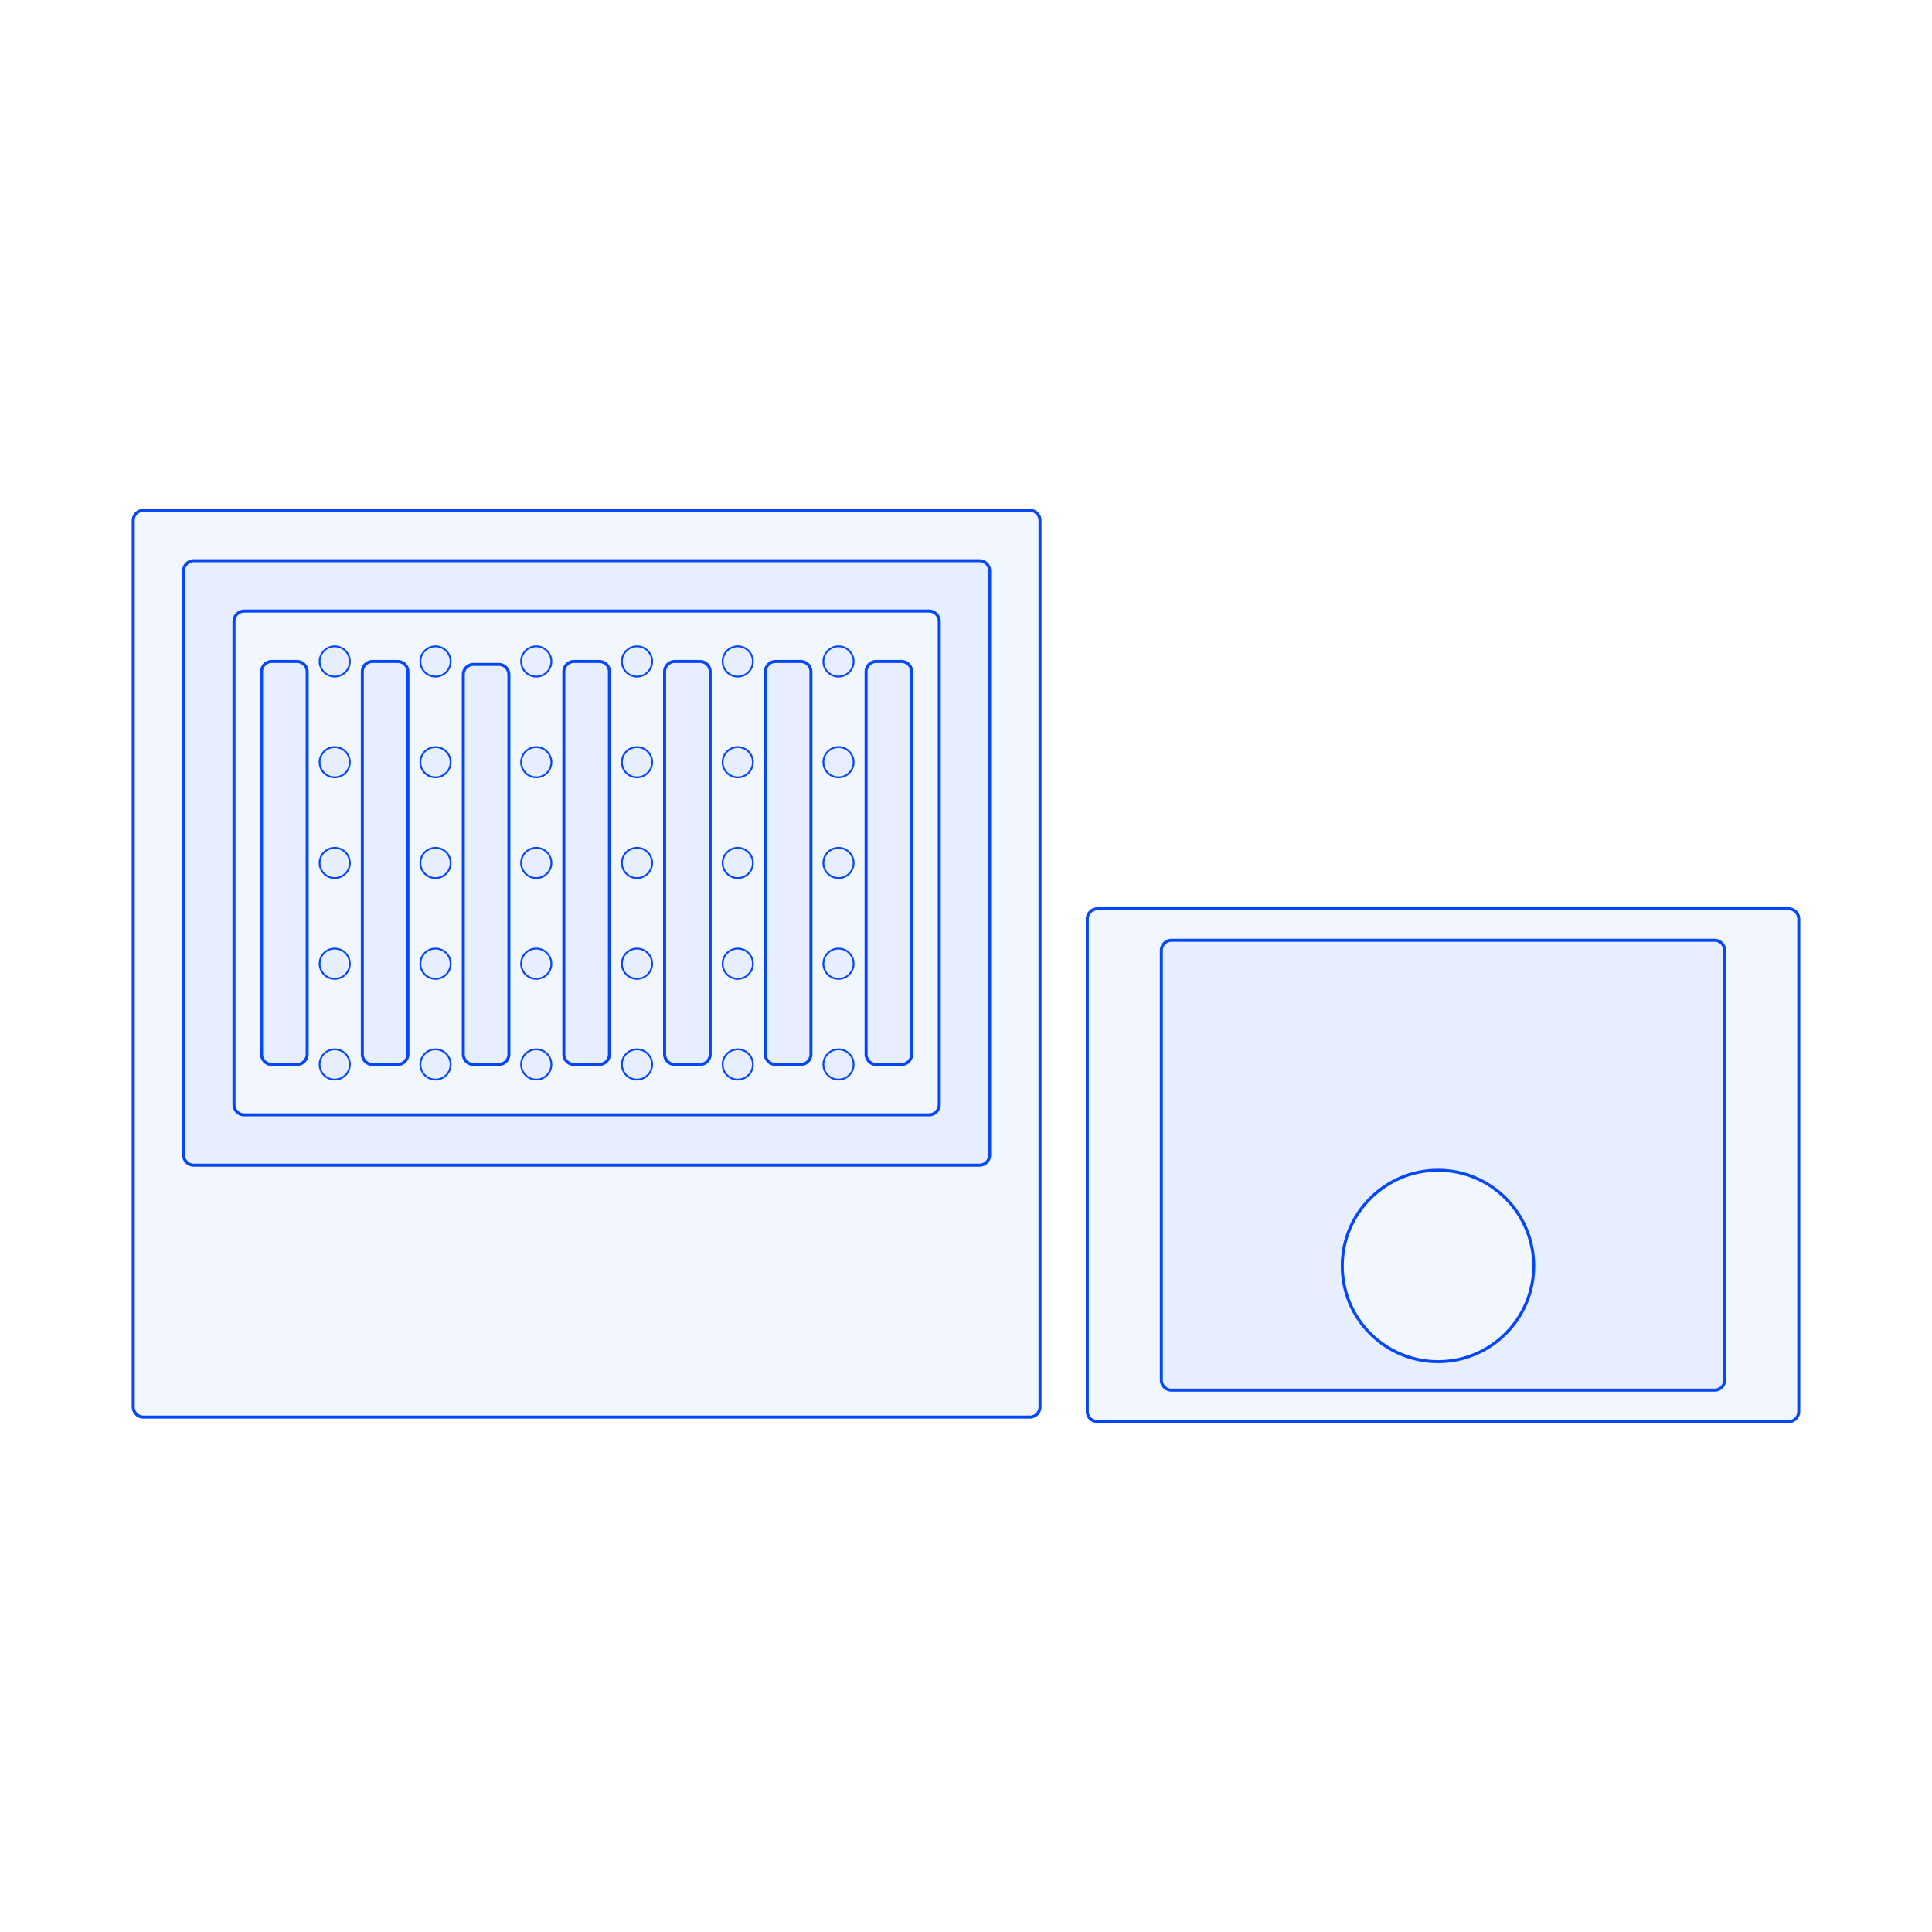 <?xml version="1.0" encoding="utf-8"?>
<svg xmlns="http://www.w3.org/2000/svg" xmlns:shaper="http://www.shapertools.com/namespaces/shaper" width="958.782mm" height="958.782mm" viewBox="-66.123 -703.253 958.782 958.782"> <g id="sg-8e8f4ef8-ecee-424d-ac5a-090387bc6d8b" transform="matrix(1 0 0 1 225 -225)">
  <path id="basePath-sg-8e8f4ef8-ecee-424d-ac5a-090387bc6d8b-pg-4d753474-8cdb-4617-8d82-e640e8aa6c10" stroke="#0546F6" fill="#2C65FF" fill-opacity="0.06" stroke-width="1.5" vector-effect="non-scaling-stroke" transform="matrix(1 0 0 1 0 0)" d="M -219.92 -225 L 219.92 -225 A 5.08 5.08 0 0 1 225 -219.92 L 225 219.92 A 5.08 5.08 0 0 1 219.92 225 L -219.92 225 A 5.08 5.08 0 0 1 -225 219.92 L -225 -219.92 A 5.08 5.08 0 0 1 -219.92 -225 Z"/>
</g>
<g id="sg-794e7b05-8a2e-4e68-bd8d-85faae68a7e7" transform="matrix(1 0 0 1 100 -375)">
  <path id="basePath-sg-794e7b05-8a2e-4e68-bd8d-85faae68a7e7-pg-728a463f-13ca-4e0f-8b64-17b15827efe5" stroke="#0546F6" fill="#2C65FF" fill-opacity="0.06" stroke-width="1.5" vector-effect="non-scaling-stroke" transform="matrix(0.591 0 0 0.591 0 0)" d="M 12.7 0 A 12.7 12.7 0 0 1 0 12.7 A 12.7 12.7 0 0 1 -12.7 0 A 12.7 12.7 0 0 1 0 -12.7 A 12.7 12.7 0 0 1 12.7 0 Z"/>
</g>
<g id="sg-5a1362ea-2a82-47e7-81c9-8ad01c332741" transform="matrix(1 0 0 1 100 -325)">
  <path id="basePath-sg-5a1362ea-2a82-47e7-81c9-8ad01c332741-pg-cd4d2fd6-d2cc-474e-bc5b-65e896c441b1" stroke="#0546F6" fill="#2C65FF" fill-opacity="0.06" stroke-width="1.5" vector-effect="non-scaling-stroke" transform="matrix(0.591 0 0 0.591 0 0)" d="M 12.7 0 A 12.7 12.7 0 0 1 0 12.7 A 12.7 12.7 0 0 1 -12.7 0 A 12.7 12.7 0 0 1 0 -12.7 A 12.7 12.7 0 0 1 12.7 0 Z"/>
</g>
<g id="sg-7ea57d66-a086-4404-a253-083f3624dfe4" transform="matrix(1 0 0 1 150 -375)">
  <path id="basePath-sg-7ea57d66-a086-4404-a253-083f3624dfe4-pg-2174d1de-dcb7-40b8-b953-85032444fa88" stroke="#0546F6" fill="#2C65FF" fill-opacity="0.06" stroke-width="1.5" vector-effect="non-scaling-stroke" transform="matrix(0.591 0 0 0.591 0 0)" d="M 12.7 0 A 12.7 12.7 0 0 1 0 12.7 A 12.7 12.7 0 0 1 -12.7 0 A 12.7 12.7 0 0 1 0 -12.7 A 12.7 12.7 0 0 1 12.7 0 Z"/>
</g>
<g id="sg-24149cab-3429-4478-ba32-de8693da61c6" transform="matrix(1 0 0 1 150 -325)">
  <path id="basePath-sg-24149cab-3429-4478-ba32-de8693da61c6-pg-861e0c63-ded7-4c17-b39d-e5849391c50e" stroke="#0546F6" fill="#2C65FF" fill-opacity="0.06" stroke-width="1.5" vector-effect="non-scaling-stroke" transform="matrix(0.591 0 0 0.591 0 0)" d="M 12.7 0 A 12.7 12.7 0 0 1 0 12.7 A 12.7 12.7 0 0 1 -12.7 0 A 12.7 12.7 0 0 1 0 -12.7 A 12.7 12.7 0 0 1 12.7 0 Z"/>
</g>
<g id="sg-735aedd2-f337-45ed-a3a2-4e6abbf849aa" transform="matrix(1 0 0 1 200 -375)">
  <path id="basePath-sg-735aedd2-f337-45ed-a3a2-4e6abbf849aa-pg-f96eb2df-1324-4046-8e5f-07574f545e84" stroke="#0546F6" fill="#2C65FF" fill-opacity="0.06" stroke-width="1.5" vector-effect="non-scaling-stroke" transform="matrix(0.591 0 0 0.591 0 0)" d="M 12.7 0 A 12.7 12.7 0 0 1 0 12.7 A 12.7 12.7 0 0 1 -12.7 0 A 12.7 12.7 0 0 1 0 -12.7 A 12.7 12.7 0 0 1 12.7 0 Z"/>
</g>
<g id="sg-828c84ec-5ebe-4434-929f-33641c983b9b" transform="matrix(1 0 0 1 250 -375)">
  <path id="basePath-sg-828c84ec-5ebe-4434-929f-33641c983b9b-pg-d58ad401-9d48-4813-b8d3-f2fe5a763215" stroke="#0546F6" fill="#2C65FF" fill-opacity="0.06" stroke-width="1.5" vector-effect="non-scaling-stroke" transform="matrix(0.591 0 0 0.591 0 0)" d="M 12.7 0 A 12.7 12.7 0 0 1 0 12.7 A 12.7 12.7 0 0 1 -12.7 0 A 12.7 12.7 0 0 1 0 -12.7 A 12.7 12.7 0 0 1 12.7 0 Z"/>
</g>
<g id="sg-316b3db4-664b-4c43-83b0-80bd1cd3b25d" transform="matrix(1 0 0 1 200 -325)">
  <path id="basePath-sg-316b3db4-664b-4c43-83b0-80bd1cd3b25d-pg-570ce387-5b37-4e2a-996b-d05454988a22" stroke="#0546F6" fill="#2C65FF" fill-opacity="0.06" stroke-width="1.5" vector-effect="non-scaling-stroke" transform="matrix(0.591 0 0 0.591 0 0)" d="M 12.7 0 A 12.7 12.7 0 0 1 0 12.7 A 12.7 12.7 0 0 1 -12.7 0 A 12.7 12.7 0 0 1 0 -12.7 A 12.7 12.7 0 0 1 12.7 0 Z"/>
</g>
<g id="sg-3888eea3-05ac-4139-91f8-1291e5b7be1a" transform="matrix(1 0 0 1 250 -325)">
  <path id="basePath-sg-3888eea3-05ac-4139-91f8-1291e5b7be1a-pg-24bc4c54-7e80-47fe-809c-599b1177b7cb" stroke="#0546F6" fill="#2C65FF" fill-opacity="0.06" stroke-width="1.5" vector-effect="non-scaling-stroke" transform="matrix(0.591 0 0 0.591 0 0)" d="M 12.7 0 A 12.7 12.7 0 0 1 0 12.7 A 12.7 12.7 0 0 1 -12.7 0 A 12.7 12.7 0 0 1 0 -12.7 A 12.7 12.7 0 0 1 12.7 0 Z"/>
</g>
<g id="sg-920f310b-8e12-47de-8d93-b04ec1fac679" transform="matrix(1 0 0 1 300 -375)">
  <path id="basePath-sg-920f310b-8e12-47de-8d93-b04ec1fac679-pg-e1dd7aee-c2be-4fea-8e56-cbf14bd170fe" stroke="#0546F6" fill="#2C65FF" fill-opacity="0.06" stroke-width="1.5" vector-effect="non-scaling-stroke" transform="matrix(0.591 0 0 0.591 0 0)" d="M 12.7 0 A 12.7 12.7 0 0 1 0 12.7 A 12.7 12.7 0 0 1 -12.7 0 A 12.7 12.7 0 0 1 0 -12.7 A 12.7 12.7 0 0 1 12.7 0 Z"/>
</g>
<g id="sg-a5e05521-7aa0-403f-b595-c369470b341a" transform="matrix(1 0 0 1 300 -325)">
  <path id="basePath-sg-a5e05521-7aa0-403f-b595-c369470b341a-pg-62892e42-781b-4e14-87af-51e6a4dc7a79" stroke="#0546F6" fill="#2C65FF" fill-opacity="0.06" stroke-width="1.5" vector-effect="non-scaling-stroke" transform="matrix(0.591 0 0 0.591 0 0)" d="M 12.7 0 A 12.7 12.7 0 0 1 0 12.7 A 12.7 12.7 0 0 1 -12.7 0 A 12.7 12.7 0 0 1 0 -12.7 A 12.7 12.7 0 0 1 12.7 0 Z"/>
</g>
<g id="sg-f04f5532-65c6-4900-85ec-7e919db55097" transform="matrix(1 0 0 1 300 -275)">
  <path id="basePath-sg-f04f5532-65c6-4900-85ec-7e919db55097-pg-77d94a26-4837-4eca-a9eb-b01a58828c0d" stroke="#0546F6" fill="#2C65FF" fill-opacity="0.06" stroke-width="1.5" vector-effect="non-scaling-stroke" transform="matrix(0.591 0 0 0.591 0 0)" d="M 12.7 0 A 12.7 12.7 0 0 1 0 12.7 A 12.7 12.7 0 0 1 -12.7 0 A 12.7 12.7 0 0 1 0 -12.7 A 12.7 12.7 0 0 1 12.7 0 Z"/>
</g>
<g id="sg-31d73958-3ab3-4eaf-aa9e-fdaf67c7e243" transform="matrix(1 0 0 1 250 -275)">
  <path id="basePath-sg-31d73958-3ab3-4eaf-aa9e-fdaf67c7e243-pg-1240f274-54af-4576-aff7-b8cd134f4b31" stroke="#0546F6" fill="#2C65FF" fill-opacity="0.06" stroke-width="1.5" vector-effect="non-scaling-stroke" transform="matrix(0.591 0 0 0.591 0 0)" d="M 12.7 0 A 12.7 12.7 0 0 1 0 12.7 A 12.7 12.7 0 0 1 -12.7 0 A 12.7 12.7 0 0 1 0 -12.7 A 12.7 12.7 0 0 1 12.7 0 Z"/>
</g>
<g id="sg-ba5ec520-6572-42f6-bce5-4c48b2a20b89" transform="matrix(1 0 0 1 200 -275)">
  <path id="basePath-sg-ba5ec520-6572-42f6-bce5-4c48b2a20b89-pg-402eaa0c-2463-456d-8d03-2f4a8f7ed091" stroke="#0546F6" fill="#2C65FF" fill-opacity="0.06" stroke-width="1.5" vector-effect="non-scaling-stroke" transform="matrix(0.591 0 0 0.591 0 0)" d="M 12.7 0 A 12.7 12.7 0 0 1 0 12.7 A 12.7 12.7 0 0 1 -12.7 0 A 12.7 12.7 0 0 1 0 -12.7 A 12.7 12.7 0 0 1 12.7 0 Z"/>
</g>
<g id="sg-ffbad602-b438-4897-8f27-022df7b16062" transform="matrix(1 0 0 1 150 -275)">
  <path id="basePath-sg-ffbad602-b438-4897-8f27-022df7b16062-pg-83d56f8d-9d1d-4b2c-a615-1f264187795a" stroke="#0546F6" fill="#2C65FF" fill-opacity="0.06" stroke-width="1.5" vector-effect="non-scaling-stroke" transform="matrix(0.591 0 0 0.591 0 0)" d="M 12.7 0 A 12.7 12.7 0 0 1 0 12.7 A 12.7 12.7 0 0 1 -12.7 0 A 12.7 12.7 0 0 1 0 -12.7 A 12.7 12.7 0 0 1 12.7 0 Z"/>
</g>
<g id="sg-405e48e3-5113-49fd-b1f6-442499076e97" transform="matrix(1 0 0 1 100 -275)">
  <path id="basePath-sg-405e48e3-5113-49fd-b1f6-442499076e97-pg-2fcf4972-b23d-4dd2-af89-21a17e617cf1" stroke="#0546F6" fill="#2C65FF" fill-opacity="0.06" stroke-width="1.5" vector-effect="non-scaling-stroke" transform="matrix(0.591 0 0 0.591 0 0)" d="M 12.7 0 A 12.7 12.7 0 0 1 0 12.7 A 12.7 12.7 0 0 1 -12.7 0 A 12.7 12.7 0 0 1 0 -12.7 A 12.7 12.7 0 0 1 12.7 0 Z"/>
</g>
<g id="sg-cff91b54-caf7-4bac-b18a-8dbb614b00ed" transform="matrix(1 0 0 1 350 -375)">
  <path id="basePath-sg-cff91b54-caf7-4bac-b18a-8dbb614b00ed-pg-13cfce6e-3fea-4eed-b2b2-cc09d263604f" stroke="#0546F6" fill="#2C65FF" fill-opacity="0.06" stroke-width="1.5" vector-effect="non-scaling-stroke" transform="matrix(0.591 0 0 0.591 0 0)" d="M 12.7 0 A 12.7 12.7 0 0 1 0 12.7 A 12.7 12.7 0 0 1 -12.7 0 A 12.7 12.7 0 0 1 0 -12.7 A 12.7 12.7 0 0 1 12.7 0 Z"/>
</g>
<g id="sg-e03b04f2-40dd-4fb7-a5ba-fee71847067c" transform="matrix(1 0 0 1 350 -275)">
  <path id="basePath-sg-e03b04f2-40dd-4fb7-a5ba-fee71847067c-pg-602b5619-6cf4-4ee1-8aaf-a74b0c719105" stroke="#0546F6" fill="#2C65FF" fill-opacity="0.06" stroke-width="1.5" vector-effect="non-scaling-stroke" transform="matrix(0.591 0 0 0.591 0 0)" d="M 12.7 0 A 12.7 12.7 0 0 1 0 12.7 A 12.7 12.7 0 0 1 -12.7 0 A 12.7 12.7 0 0 1 0 -12.7 A 12.7 12.7 0 0 1 12.7 0 Z"/>
</g>
<g id="sg-147dd89b-7556-40e6-b52a-dc9740cb43c1" transform="matrix(1 0 0 1 350 -225)">
  <path id="basePath-sg-147dd89b-7556-40e6-b52a-dc9740cb43c1-pg-f4df1498-e350-4716-b6c2-c03cca96ce51" stroke="#0546F6" fill="#2C65FF" fill-opacity="0.06" stroke-width="1.5" vector-effect="non-scaling-stroke" transform="matrix(0.591 0 0 0.591 0 0)" d="M 12.7 0 A 12.7 12.7 0 0 1 0 12.7 A 12.7 12.7 0 0 1 -12.7 0 A 12.7 12.7 0 0 1 0 -12.7 A 12.7 12.7 0 0 1 12.7 0 Z"/>
</g>
<g id="sg-ebeebf10-1e48-4ae2-9768-77ce80d9dccf" transform="matrix(1 0 0 1 350 -175)">
  <path id="basePath-sg-ebeebf10-1e48-4ae2-9768-77ce80d9dccf-pg-7f31b171-0107-434a-ae71-74d10b8ab112" stroke="#0546F6" fill="#2C65FF" fill-opacity="0.06" stroke-width="1.5" vector-effect="non-scaling-stroke" transform="matrix(0.591 0 0 0.591 0 0)" d="M 12.7 0 A 12.7 12.7 0 0 1 0 12.7 A 12.7 12.7 0 0 1 -12.7 0 A 12.7 12.7 0 0 1 0 -12.7 A 12.7 12.7 0 0 1 12.7 0 Z"/>
</g>
<g id="sg-d54e1025-f299-4ea8-b546-0f1a57a3ea13" transform="matrix(1 0 0 1 250 -225)">
  <path id="basePath-sg-d54e1025-f299-4ea8-b546-0f1a57a3ea13-pg-5bde1a1e-e9b0-420e-97eb-9300c8dae90d" stroke="#0546F6" fill="#2C65FF" fill-opacity="0.06" stroke-width="1.5" vector-effect="non-scaling-stroke" transform="matrix(0.591 0 0 0.591 0 0)" d="M 12.7 0 A 12.7 12.7 0 0 1 0 12.7 A 12.7 12.7 0 0 1 -12.7 0 A 12.7 12.7 0 0 1 0 -12.7 A 12.7 12.7 0 0 1 12.7 0 Z"/>
</g>
<g id="sg-0c2894e7-56fb-4013-8af8-8e67d67c24bd" transform="matrix(1 0 0 1 200 -225)">
  <path id="basePath-sg-0c2894e7-56fb-4013-8af8-8e67d67c24bd-pg-afef07d5-a184-4b83-9f4e-f45d7d9c24db" stroke="#0546F6" fill="#2C65FF" fill-opacity="0.06" stroke-width="1.5" vector-effect="non-scaling-stroke" transform="matrix(0.591 0 0 0.591 0 0)" d="M 12.7 0 A 12.7 12.7 0 0 1 0 12.7 A 12.7 12.7 0 0 1 -12.7 0 A 12.7 12.7 0 0 1 0 -12.7 A 12.7 12.7 0 0 1 12.7 0 Z"/>
</g>
<g id="sg-fb42dbc4-6629-4eb6-804b-ebbd43f976f9" transform="matrix(1 0 0 1 300 -225)">
  <path id="basePath-sg-fb42dbc4-6629-4eb6-804b-ebbd43f976f9-pg-8cdb1aa9-e37b-4fee-8124-8380d6a92ad9" stroke="#0546F6" fill="#2C65FF" fill-opacity="0.06" stroke-width="1.5" vector-effect="non-scaling-stroke" transform="matrix(0.591 0 0 0.591 0 0)" d="M 12.7 0 A 12.7 12.7 0 0 1 0 12.7 A 12.7 12.7 0 0 1 -12.7 0 A 12.7 12.7 0 0 1 0 -12.7 A 12.7 12.7 0 0 1 12.7 0 Z"/>
</g>
<g id="sg-58fa5a10-15e2-4e06-8b4a-b6c15d49c489" transform="matrix(1 0 0 1 150 -225)">
  <path id="basePath-sg-58fa5a10-15e2-4e06-8b4a-b6c15d49c489-pg-306c43a5-5ff5-4871-8c05-ae581753e265" stroke="#0546F6" fill="#2C65FF" fill-opacity="0.06" stroke-width="1.5" vector-effect="non-scaling-stroke" transform="matrix(0.591 0 0 0.591 0 0)" d="M 12.7 0 A 12.7 12.7 0 0 1 0 12.7 A 12.7 12.7 0 0 1 -12.7 0 A 12.7 12.7 0 0 1 0 -12.7 A 12.7 12.7 0 0 1 12.7 0 Z"/>
</g>
<g id="sg-2f7100bc-2f61-4e26-adb7-d8885240d966" transform="matrix(1 0 0 1 100 -225)">
  <path id="basePath-sg-2f7100bc-2f61-4e26-adb7-d8885240d966-pg-4ba461c5-39b8-46c8-b8d6-4cbef92c4c7d" stroke="#0546F6" fill="#2C65FF" fill-opacity="0.06" stroke-width="1.5" vector-effect="non-scaling-stroke" transform="matrix(0.591 0 0 0.591 0 0)" d="M 12.7 0 A 12.7 12.7 0 0 1 0 12.7 A 12.7 12.7 0 0 1 -12.7 0 A 12.7 12.7 0 0 1 0 -12.7 A 12.7 12.7 0 0 1 12.7 0 Z"/>
</g>
<g id="sg-4f6c2feb-2186-41fb-b3b3-0c2d35d792df" transform="matrix(1 0 0 1 225 -275)">
  <path id="basePath-sg-4f6c2feb-2186-41fb-b3b3-0c2d35d792df-pg-640d3b6f-faed-4ea9-b71e-0c1f0d937f95" stroke="#0546F6" fill="#2C65FF" fill-opacity="0.06" stroke-width="1.5" vector-effect="non-scaling-stroke" transform="matrix(1 0 0 1 0 0)" d="M -6.235 -100 L 6.235 -100 A 5.08 5.08 0 0 1 11.315 -94.92 L 11.315 94.92 A 5.08 5.08 0 0 1 6.235 100 L -6.235 100 A 5.08 5.08 0 0 1 -11.315 94.92 L -11.315 -94.92 A 5.08 5.08 0 0 1 -6.235 -100 Z"/>
</g>
<g id="sg-7b791384-092e-44c9-91c7-54982be4f7ae" transform="matrix(1 0 0 1 275 -275)">
  <path id="basePath-sg-7b791384-092e-44c9-91c7-54982be4f7ae-pg-1eae9f6c-34fc-4412-a789-2f9e584c474c" stroke="#0546F6" fill="#2C65FF" fill-opacity="0.06" stroke-width="1.5" vector-effect="non-scaling-stroke" transform="matrix(1 0 0 1 0 0)" d="M -6.235 -100 L 6.235 -100 A 5.08 5.08 0 0 1 11.315 -94.92 L 11.315 94.92 A 5.08 5.08 0 0 1 6.235 100 L -6.235 100 A 5.08 5.08 0 0 1 -11.315 94.92 L -11.315 -94.92 A 5.08 5.08 0 0 1 -6.235 -100 Z"/>
</g>
<g id="sg-f1d74333-3476-4e46-8d44-8a6e85ddcd79" transform="matrix(1 0 0 1 325 -275)">
  <path id="basePath-sg-f1d74333-3476-4e46-8d44-8a6e85ddcd79-pg-f9f1ef49-afc3-40bd-bc55-e3f9fd97bc4a" stroke="#0546F6" fill="#2C65FF" fill-opacity="0.06" stroke-width="1.5" vector-effect="non-scaling-stroke" transform="matrix(1 0 0 1 0 0)" d="M -6.235 -100 L 6.235 -100 A 5.08 5.08 0 0 1 11.315 -94.92 L 11.315 94.92 A 5.08 5.08 0 0 1 6.235 100 L -6.235 100 A 5.08 5.08 0 0 1 -11.315 94.92 L -11.315 -94.92 A 5.08 5.08 0 0 1 -6.235 -100 Z"/>
</g>
<g id="sg-865c39ce-7610-44d5-99ee-567e196ff7e1" transform="matrix(1 0 0 1 375 -275)">
  <path id="basePath-sg-865c39ce-7610-44d5-99ee-567e196ff7e1-pg-25d9322f-fb50-4ad4-b5ae-7f8736d60911" stroke="#0546F6" fill="#2C65FF" fill-opacity="0.06" stroke-width="1.5" vector-effect="non-scaling-stroke" transform="matrix(1 0 0 1 0 0)" d="M -6.235 -100 L 6.235 -100 A 5.08 5.08 0 0 1 11.315 -94.92 L 11.315 94.92 A 5.08 5.08 0 0 1 6.235 100 L -6.235 100 A 5.08 5.08 0 0 1 -11.315 94.92 L -11.315 -94.92 A 5.08 5.08 0 0 1 -6.235 -100 Z"/>
</g>
<g id="sg-aa2b6811-8e6d-4fe4-8e9d-107dae61a469" transform="matrix(1 0 0 1 125 -275)">
  <path id="basePath-sg-aa2b6811-8e6d-4fe4-8e9d-107dae61a469-pg-fdf8bedc-155c-4fe9-9d47-b7030599d848" stroke="#0546F6" fill="#2C65FF" fill-opacity="0.06" stroke-width="1.5" vector-effect="non-scaling-stroke" transform="matrix(1 0 0 1 0 0)" d="M -6.235 -100 L 6.235 -100 A 5.08 5.08 0 0 1 11.315 -94.92 L 11.315 94.92 A 5.08 5.08 0 0 1 6.235 100 L -6.235 100 A 5.08 5.08 0 0 1 -11.315 94.92 L -11.315 -94.92 A 5.08 5.08 0 0 1 -6.235 -100 Z"/>
</g>
<g id="sg-45817264-3a93-4b04-8081-725c7e1ce321" transform="matrix(1 0 0 1 175.111 -274.268)">
  <path id="basePath-sg-45817264-3a93-4b04-8081-725c7e1ce321-pg-efcbed32-9160-4c10-8c95-f8e23aaa404e" stroke="#0546F6" fill="#2C65FF" fill-opacity="0.06" stroke-width="1.5" vector-effect="non-scaling-stroke" transform="matrix(1 0 0 1 0 0)" d="M -6.235 -99.268 L 6.235 -99.268 A 5.08 5.08 0 0 1 11.315 -94.188 L 11.315 94.188 A 5.08 5.08 0 0 1 6.235 99.268 L -6.235 99.268 A 5.08 5.08 0 0 1 -11.315 94.188 L -11.315 -94.188 A 5.08 5.08 0 0 1 -6.235 -99.268 Z"/>
</g>
<g id="sg-9382e2ba-6575-4f2a-bf88-6c9958d909b7" transform="matrix(1 0 0 1 75 -275)">
  <path id="basePath-sg-9382e2ba-6575-4f2a-bf88-6c9958d909b7-pg-8de72adc-4a57-47c6-86cf-e6b33d5dba06" stroke="#0546F6" fill="#2C65FF" fill-opacity="0.06" stroke-width="1.5" vector-effect="non-scaling-stroke" transform="matrix(1 0 0 1 0 0)" d="M -6.235 -100 L 6.235 -100 A 5.08 5.08 0 0 1 11.315 -94.92 L 11.315 94.92 A 5.08 5.08 0 0 1 6.235 100 L -6.235 100 A 5.08 5.08 0 0 1 -11.315 94.92 L -11.315 -94.92 A 5.08 5.08 0 0 1 -6.235 -100 Z"/>
</g>
<g id="sg-9967bfa4-8e3b-4901-8966-208e4a378245" transform="matrix(1 0 0 1 225 -275)">
  <path id="basePath-sg-9967bfa4-8e3b-4901-8966-208e4a378245-pg-e1f0d1e7-3c32-4347-948b-b9ccf86a18f8" stroke="#0546F6" fill="#2C65FF" fill-opacity="0.06" stroke-width="1.5" vector-effect="non-scaling-stroke" transform="matrix(1 0 0 1 0 0)" d="M 195.439 -149.974 L 195.944 -149.897 196.431 -149.772 196.897 -149.601 197.341 -149.387 197.76 -149.132 198.151 -148.84 198.512 -148.512 198.84 -148.151 199.132 -147.76 199.387 -147.341 199.601 -146.897 199.772 -146.431 199.897 -145.944 199.974 -145.439 200 -144.92 200 144.92 199.974 145.439 199.897 145.944 199.772 146.431 199.601 146.897 199.387 147.341 199.132 147.76 198.84 148.151 198.512 148.512 198.151 148.84 197.76 149.132 197.341 149.387 196.897 149.601 196.431 149.772 195.944 149.897 195.439 149.974 194.92 150 -194.92 150 -195.439 149.974 -195.944 149.897 -196.431 149.772 -196.897 149.601 -197.341 149.387 -197.76 149.132 -198.151 148.84 -198.512 148.512 -198.84 148.151 -199.132 147.76 -199.387 147.341 -199.601 146.897 -199.772 146.431 -199.897 145.944 -199.974 145.439 -200 144.92 -200 -144.92 -199.974 -145.439 -199.897 -145.944 -199.772 -146.431 -199.601 -146.897 -199.387 -147.341 -199.132 -147.76 -198.84 -148.151 -198.512 -148.512 -198.151 -148.84 -197.76 -149.132 -197.341 -149.387 -196.897 -149.601 -196.431 -149.772 -195.944 -149.897 -195.439 -149.974 -194.92 -150 194.92 -150 Z  M -170.439 -124.974 L -170.944 -124.897 -171.431 -124.772 -171.897 -124.601 -172.341 -124.387 -172.76 -124.132 -173.151 -123.84 -173.512 -123.512 -173.84 -123.151 -174.132 -122.76 -174.387 -122.341 -174.601 -121.897 -174.772 -121.431 -174.897 -120.944 -174.974 -120.439 -175 -119.92 -175 119.92 -174.974 120.439 -174.897 120.944 -174.772 121.431 -174.601 121.897 -174.387 122.341 -174.132 122.76 -173.84 123.151 -173.512 123.512 -173.151 123.84 -172.76 124.132 -172.341 124.387 -171.897 124.601 -171.431 124.772 -170.944 124.897 -170.439 124.974 -169.92 125 169.92 125 170.439 124.974 170.944 124.897 171.431 124.772 171.897 124.601 172.341 124.387 172.76 124.132 173.151 123.84 173.512 123.512 173.84 123.151 174.132 122.76 174.387 122.341 174.601 121.897 174.772 121.431 174.897 120.944 174.974 120.439 175 119.92 175 -119.92 174.974 -120.439 174.897 -120.944 174.772 -121.431 174.601 -121.897 174.387 -122.341 174.132 -122.76 173.84 -123.151 173.512 -123.512 173.151 -123.84 172.76 -124.132 172.341 -124.387 171.897 -124.601 171.431 -124.772 170.944 -124.897 170.439 -124.974 169.92 -125 -169.92 -125 Z"/>
</g>
<g id="sg-0856d5b3-a087-4608-a3b2-891262d693d5" transform="matrix(1 0 0 1 250 -175)">
  <path id="basePath-sg-0856d5b3-a087-4608-a3b2-891262d693d5-pg-f9a685b3-88f8-4ebf-8139-8387cc2f1342" stroke="#0546F6" fill="#2C65FF" fill-opacity="0.06" stroke-width="1.5" vector-effect="non-scaling-stroke" transform="matrix(0.591 0 0 0.591 0 0)" d="M 12.7 0 A 12.7 12.7 0 0 1 0 12.7 A 12.7 12.7 0 0 1 -12.7 0 A 12.7 12.7 0 0 1 0 -12.7 A 12.7 12.7 0 0 1 12.7 0 Z"/>
</g>
<g id="sg-41670a66-bd7a-48c9-82b5-4efd170196bd" transform="matrix(1 0 0 1 350 -325)">
  <path id="basePath-sg-41670a66-bd7a-48c9-82b5-4efd170196bd-pg-4fb64c01-bf5d-4c87-86df-8bad2f9d538e" stroke="#0546F6" fill="#2C65FF" fill-opacity="0.06" stroke-width="1.5" vector-effect="non-scaling-stroke" transform="matrix(0.591 0 0 0.591 0 0)" d="M 12.7 0 A 12.7 12.7 0 0 1 0 12.7 A 12.7 12.7 0 0 1 -12.7 0 A 12.7 12.7 0 0 1 0 -12.7 A 12.7 12.7 0 0 1 12.7 0 Z"/>
</g>
<g id="sg-d6e91fb1-5609-435e-aa94-c8772952ab25" transform="matrix(1 0 0 1 300 -175)">
  <path id="basePath-sg-d6e91fb1-5609-435e-aa94-c8772952ab25-pg-f8435de6-ec4a-498d-a9b6-14297d3cd097" stroke="#0546F6" fill="#2C65FF" fill-opacity="0.06" stroke-width="1.5" vector-effect="non-scaling-stroke" transform="matrix(0.591 0 0 0.591 0 0)" d="M 12.7 0 A 12.7 12.7 0 0 1 0 12.7 A 12.7 12.7 0 0 1 -12.7 0 A 12.7 12.7 0 0 1 0 -12.7 A 12.7 12.7 0 0 1 12.7 0 Z"/>
</g>
<g id="sg-a291d260-335d-4686-a1df-2e5f11c9ad93" transform="matrix(1 0 0 1 200 -175)">
  <path id="basePath-sg-a291d260-335d-4686-a1df-2e5f11c9ad93-pg-8e606eb0-829e-40a1-8f70-f06dc805584b" stroke="#0546F6" fill="#2C65FF" fill-opacity="0.06" stroke-width="1.5" vector-effect="non-scaling-stroke" transform="matrix(0.591 0 0 0.591 0 0)" d="M 12.7 0 A 12.7 12.7 0 0 1 0 12.7 A 12.7 12.7 0 0 1 -12.7 0 A 12.7 12.7 0 0 1 0 -12.7 A 12.7 12.7 0 0 1 12.7 0 Z"/>
</g>
<g id="sg-42d7e4e3-bb3f-457a-9c38-e554980ba791" transform="matrix(1 0 0 1 150 -175)">
  <path id="basePath-sg-42d7e4e3-bb3f-457a-9c38-e554980ba791-pg-7fda180a-60ca-4003-9cce-d901468f2d1d" stroke="#0546F6" fill="#2C65FF" fill-opacity="0.06" stroke-width="1.5" vector-effect="non-scaling-stroke" transform="matrix(0.591 0 0 0.591 0 0)" d="M 12.7 0 A 12.7 12.7 0 0 1 0 12.7 A 12.7 12.7 0 0 1 -12.7 0 A 12.7 12.7 0 0 1 0 -12.7 A 12.7 12.7 0 0 1 12.7 0 Z"/>
</g>
<g id="sg-0ed57d03-5d7a-4f2c-8aa0-d0dc695afb4b" transform="matrix(1 0 0 1 100 -175)">
  <path id="basePath-sg-0ed57d03-5d7a-4f2c-8aa0-d0dc695afb4b-pg-39aa347c-c012-4226-8cc3-3710d22235d2" stroke="#0546F6" fill="#2C65FF" fill-opacity="0.06" stroke-width="1.5" vector-effect="non-scaling-stroke" transform="matrix(0.591 0 0 0.591 0 0)" d="M 12.7 0 A 12.7 12.7 0 0 1 0 12.7 A 12.7 12.7 0 0 1 -12.7 0 A 12.7 12.7 0 0 1 0 -12.7 A 12.7 12.7 0 0 1 12.7 0 Z"/>
</g>
<g id="sg-c5cbdb5f-43f4-4bac-959e-11fa0080302f" transform="matrix(1 0 0 1 650 -125)">
  <path id="basePath-sg-c5cbdb5f-43f4-4bac-959e-11fa0080302f-pg-62009480-0ca8-4255-bb4d-7b69ce2b5e9a" stroke="#0546F6" fill="#2C65FF" fill-opacity="0.06" stroke-width="1.5" vector-effect="non-scaling-stroke" transform="matrix(1 0 0 1 0 0)" d="M -134.71 -111.631 L 134.71 -111.631 A 5.08 5.08 0 0 1 139.79 -106.551 L 139.79 106.551 A 5.08 5.08 0 0 1 134.71 111.631 L -134.71 111.631 A 5.08 5.08 0 0 1 -139.79 106.551 L -139.79 -106.551 A 5.08 5.08 0 0 1 -134.71 -111.631 Z"/>
</g>
<g id="sg-f065ea88-4073-48cc-8fb4-14c5814b96e3" transform="matrix(1 0 0 1 650 -125)">
  <path id="basePath-sg-f065ea88-4073-48cc-8fb4-14c5814b96e3-pg-ada7c09a-977c-4be0-90e2-40c3cfd52469" stroke="#0546F6" fill="#2C65FF" fill-opacity="0.06" stroke-width="1.5" vector-effect="non-scaling-stroke" transform="matrix(1 0 0 1 0 0)" d="M 171.976 -127.25 L 172.48 -127.173 172.967 -127.048 173.433 -126.877 173.878 -126.663 174.296 -126.409 174.687 -126.116 175.048 -125.788 175.376 -125.428 175.669 -125.037 175.923 -124.618 176.137 -124.174 176.308 -123.707 176.433 -123.22 176.51 -122.716 176.536 -122.196 176.536 122.196 176.51 122.716 176.433 123.22 176.308 123.707 176.137 124.174 175.923 124.618 175.669 125.037 175.376 125.428 175.048 125.788 174.687 126.116 174.296 126.409 173.878 126.663 173.433 126.877 172.967 127.048 172.48 127.173 171.976 127.25 171.456 127.276 -171.456 127.276 -171.976 127.25 -172.48 127.173 -172.967 127.048 -173.433 126.877 -173.878 126.663 -174.296 126.409 -174.687 126.116 -175.048 125.788 -175.376 125.428 -175.669 125.037 -175.923 124.618 -176.137 124.174 -176.308 123.707 -176.433 123.22 -176.51 122.716 -176.536 122.196 -176.536 -122.196 -176.51 -122.716 -176.433 -123.22 -176.308 -123.707 -176.137 -124.174 -175.923 -124.618 -175.669 -125.037 -175.376 -125.428 -175.048 -125.788 -174.687 -126.116 -174.296 -126.409 -173.878 -126.663 -173.433 -126.877 -172.967 -127.048 -172.48 -127.173 -171.976 -127.25 -171.456 -127.276 171.456 -127.276 Z  M -4.943 2.562 L -7.354 2.745 -9.73 3.048 -12.068 3.466 -14.365 3.997 -16.619 4.637 -18.825 5.384 -20.982 6.235 -23.086 7.187 -25.134 8.237 -27.123 9.381 -29.05 10.617 -30.912 11.942 -32.707 13.352 -34.431 14.846 -36.081 16.419 -37.654 18.069 -39.148 19.793 -40.433 21.429 -40.558 21.588 -41.883 23.45 -43.119 25.377 -44.263 27.366 -45.313 29.414 -46.265 31.518 -47.116 33.675 -47.863 35.881 -48.503 38.135 -49.034 40.432 -49.452 42.77 -49.755 45.146 -49.938 47.557 -50 50 -49.938 52.443 -49.755 54.854 -49.452 57.23 -49.034 59.568 -48.503 61.865 -47.863 64.119 -47.116 66.325 -46.265 68.482 -45.313 70.586 -44.263 72.634 -43.119 74.623 -41.883 76.55 -40.558 78.412 -39.148 80.207 -37.654 81.931 -36.081 83.581 -34.431 85.154 -32.707 86.648 -30.912 88.058 -29.05 89.383 -27.123 90.619 -25.134 91.763 -23.086 92.813 -20.982 93.765 -18.825 94.616 -16.619 95.363 -14.365 96.003 -12.068 96.534 -9.73 96.952 -7.354 97.255 -4.943 97.438 -2.5 97.5 -0.057 97.438 2.354 97.255 4.73 96.952 7.068 96.534 9.365 96.003 11.619 95.363 13.825 94.616 15.982 93.765 18.086 92.813 20.134 91.763 22.123 90.619 24.05 89.383 25.912 88.058 27.707 86.648 29.431 85.154 31.081 83.581 32.654 81.931 34.148 80.207 35.558 78.412 36.883 76.55 38.119 74.623 39.263 72.634 40.313 70.586 41.265 68.482 42.116 66.325 42.863 64.119 43.503 61.865 44.034 59.568 44.452 57.23 44.755 54.854 44.938 52.443 45 50 44.938 47.557 44.755 45.146 44.452 42.77 44.034 40.432 43.503 38.135 42.863 35.881 42.116 33.675 41.265 31.518 40.313 29.414 39.263 27.366 38.119 25.377 36.883 23.45 36.601 23.053 35.558 21.588 34.148 19.793 32.654 18.069 31.081 16.419 29.431 14.846 27.707 13.352 25.912 11.942 24.05 10.617 22.123 9.381 20.134 8.237 18.086 7.187 15.982 6.235 13.825 5.384 11.619 4.637 9.365 3.997 7.068 3.466 4.73 3.048 2.354 2.745 -0.057 2.562 -2.5 2.5 Z"/>
</g>
<g id="sg-9fa09bac-e293-4302-8f50-158674a9f769" transform="matrix(1 0 0 1 1.852 -3.175)">
  
</g> </svg>
